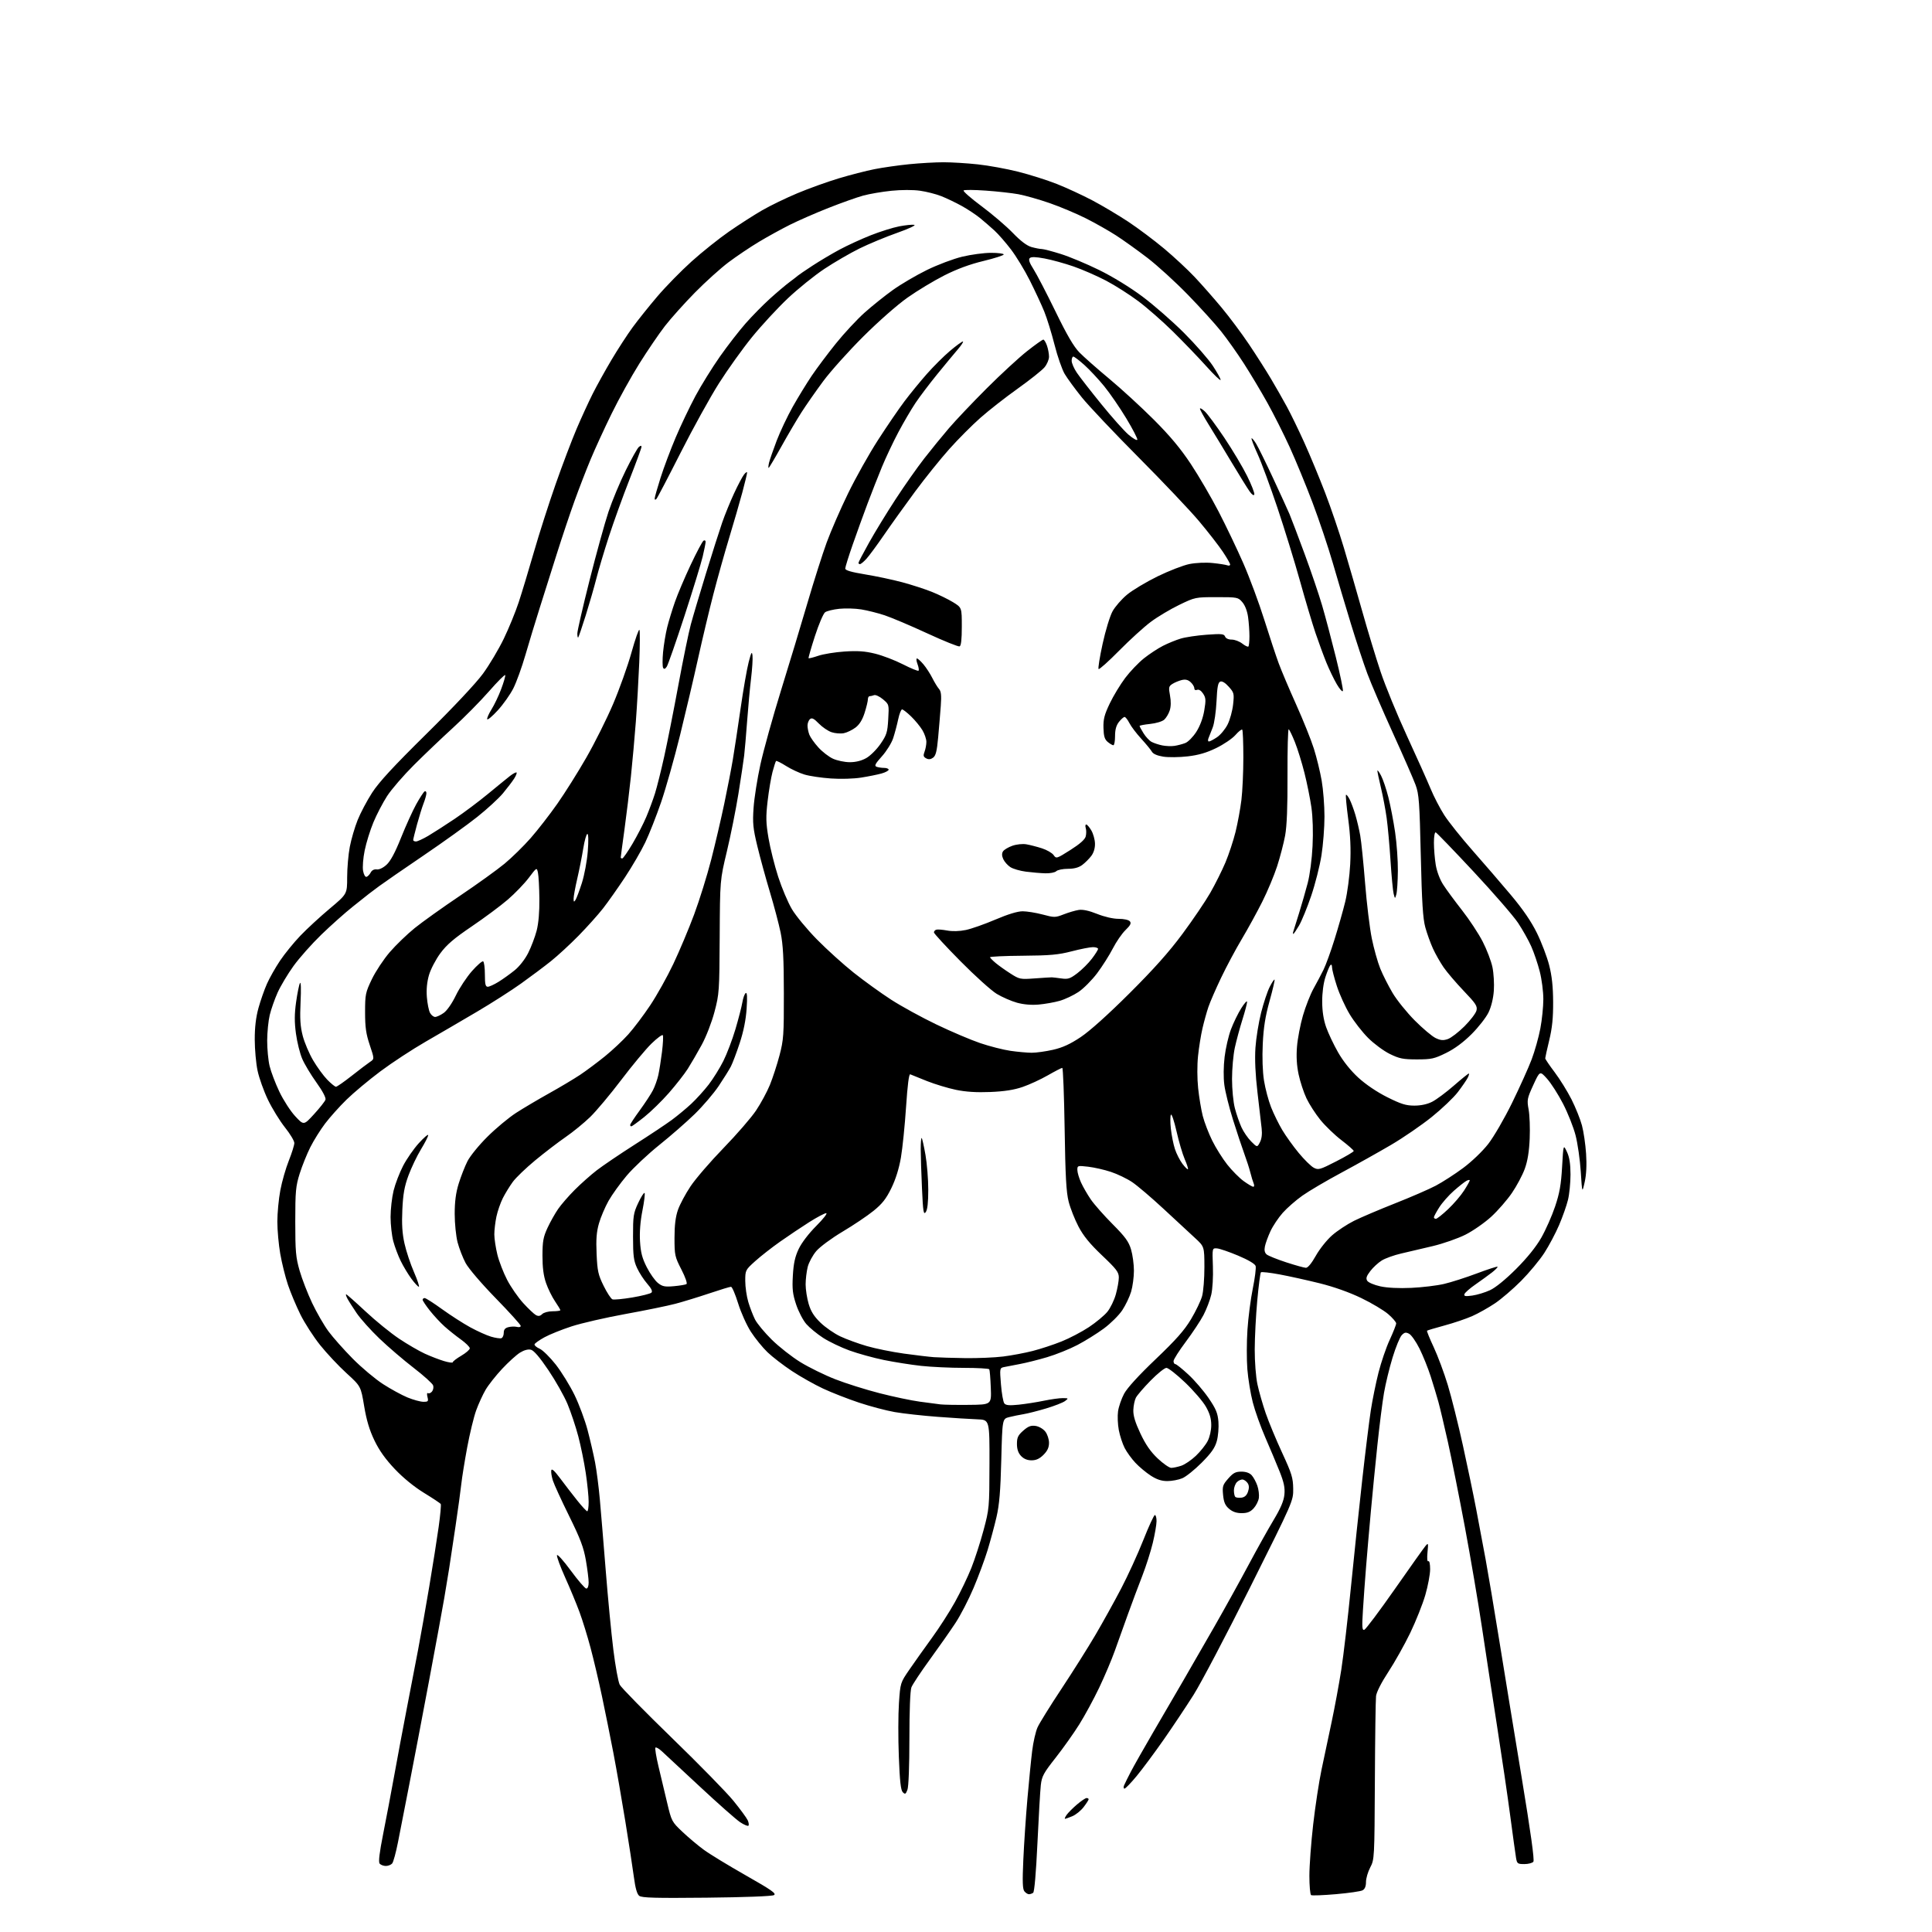 <?xml version="1.0" encoding="UTF-8" standalone="no"?>
<svg 
  version="1.1" 
  xmlns="http://www.w3.org/2000/svg" 
  xmlns:xlink="http://www.w3.org/1999/xlink" 
  xmlns:svg="http://www.w3.org/2000/svg"
  xmlns:rdf="http://www.w3.org/1999/02/22-rdf-syntax-ns#"
  xmlns:cc="http://creativecommons.org/ns#"
  xmlns:dc="http://purl.org/dc/elements/1.1/"
  viewBox="0 0 1024 1024"
  width="1024"
  height="1024"
>
<style>svg {background-color: white; }</style>"
<path stroke="none" fill="black" fill-rule="evenodd" d="M374.50,1005.81C347.31,1006.09 340.16,1005.89 338.81,1004.83C337.65,1003.93 336.75,1000.78 335.99,995.00C335.37,990.33 333.34,977.05 331.46,965.50C329.59,953.95 326.72,937.52 325.09,929.00C323.45,920.48 320.74,906.99 319.05,899.03C317.37,891.07 314.65,879.53 313.01,873.39C311.38,867.25 308.73,858.69 307.13,854.37C305.53,850.04 302.13,841.83 299.56,836.13C297.00,830.43 295.03,825.11 295.20,824.31C295.36,823.52 298.65,827.15 302.50,832.40C306.35,837.65 310.06,841.95 310.75,841.97C311.50,841.99 312.00,840.70 312.00,838.75C312.00,836.96 311.34,831.67 310.53,827.00C309.34,820.15 307.62,815.59 301.65,803.50C297.58,795.25 293.71,786.82 293.05,784.76C292.39,782.70 292.00,780.26 292.18,779.34C292.40,778.17 293.86,779.48 296.92,783.58C299.34,786.83 303.39,792.09 305.92,795.25C308.44,798.41 310.84,800.99 311.25,801.00C311.66,801.00 312.00,798.75 312.00,795.99C312.00,793.24 311.31,786.38 310.47,780.74C309.63,775.11 307.84,766.32 306.49,761.22C305.14,756.11 302.58,748.46 300.82,744.22C299.05,739.97 294.49,731.88 290.68,726.24C286.09,719.43 282.97,715.78 281.41,715.39C279.91,715.01 277.82,715.57 275.62,716.92C273.73,718.09 269.47,721.95 266.15,725.50C262.83,729.05 258.88,734.05 257.38,736.61C255.88,739.17 253.63,744.09 252.37,747.56C251.12,751.02 248.98,759.85 247.62,767.17C246.26,774.50 244.86,783.20 244.51,786.50C244.16,789.80 242.77,799.92 241.42,809.00C240.07,818.08 238.54,828.20 238.03,831.50C237.51,834.80 236.36,841.77 235.47,847.00C234.59,852.23 230.95,872.02 227.38,891.00C223.82,909.98 219.09,934.73 216.89,946.00C214.68,957.27 212.00,970.96 210.94,976.40C209.87,981.85 208.49,986.91 207.88,987.65C207.26,988.39 205.74,989.00 204.50,989.00C203.26,989.00 201.79,988.44 201.22,987.75C200.52,986.88 201.09,982.08 203.09,972.00C204.68,964.02 207.32,950.08 208.96,941.00C210.60,931.92 213.55,916.17 215.52,906.00C217.49,895.83 220.22,881.65 221.58,874.50C222.94,867.35 225.60,852.27 227.50,841.00C229.39,829.73 231.65,815.43 232.51,809.22C233.38,803.02 233.87,797.59 233.60,797.16C233.34,796.73 229.36,794.09 224.77,791.28C219.59,788.11 213.72,783.34 209.29,778.66C204.35,773.46 201.01,768.78 198.46,763.47C195.83,758.01 194.26,752.77 193.01,745.28C191.25,734.75 191.25,734.75 183.65,727.81C179.46,724.00 173.18,717.30 169.67,712.92C166.17,708.54 161.47,701.26 159.23,696.73C156.99,692.20 154.01,685.10 152.61,680.94C151.22,676.77 149.38,669.40 148.54,664.55C147.69,659.71 147.00,652.02 147.00,647.48C147.00,642.94 147.71,635.46 148.58,630.86C149.44,626.26 151.47,619.20 153.08,615.17C154.68,611.15 156.00,606.93 156.00,605.82C156.00,604.70 153.76,600.96 151.01,597.52C148.27,594.07 144.22,587.48 142.01,582.88C139.80,578.27 137.33,571.35 136.52,567.50C135.70,563.65 135.03,556.22 135.02,550.98C135.01,544.50 135.64,539.17 136.99,534.29C138.08,530.34 140.10,524.57 141.48,521.46C142.85,518.35 145.99,512.81 148.45,509.15C150.91,505.49 155.75,499.54 159.21,495.93C162.67,492.31 169.66,485.87 174.75,481.60C184.00,473.85 184.00,473.85 184.00,465.01C184.00,460.15 184.63,452.87 185.40,448.84C186.18,444.80 188.04,438.42 189.55,434.66C191.05,430.90 194.51,424.37 197.22,420.16C200.84,414.55 208.52,406.23 225.99,389.00C240.27,374.92 252.29,362.12 255.98,357.07C259.37,352.43 264.33,344.10 267.00,338.57C269.68,333.03 273.24,324.33 274.92,319.23C276.60,314.14 280.23,302.11 283.00,292.51C285.76,282.92 290.95,266.72 294.53,256.53C298.11,246.33 303.10,233.18 305.61,227.30C308.12,221.41 311.95,213.07 314.12,208.75C316.29,204.44 320.79,196.32 324.13,190.70C327.46,185.09 332.49,177.35 335.30,173.50C338.12,169.65 344.01,162.28 348.41,157.12C352.80,151.96 360.95,143.63 366.51,138.62C372.08,133.60 381.05,126.44 386.44,122.70C391.84,118.96 399.73,113.90 403.97,111.46C408.21,109.01 416.59,104.95 422.59,102.44C428.59,99.92 438.45,96.37 444.50,94.55C450.55,92.73 459.10,90.53 463.50,89.66C467.90,88.79 476.16,87.61 481.86,87.04C487.55,86.47 495.75,86.00 500.07,86.00C504.39,86.00 512.55,86.50 518.21,87.11C523.87,87.71 533.51,89.47 539.63,91.01C545.75,92.54 554.97,95.47 560.13,97.50C565.28,99.54 573.77,103.46 579.00,106.22C584.23,108.98 592.77,114.07 598.00,117.52C603.23,120.98 611.77,127.39 617.00,131.76C622.23,136.14 629.51,142.91 633.19,146.82C636.87,150.72 643.29,158.01 647.46,163.02C651.62,168.02 658.16,176.78 661.99,182.49C665.82,188.20 671.04,196.38 673.59,200.68C676.15,204.98 679.95,211.65 682.04,215.50C684.14,219.35 688.30,227.92 691.30,234.55C694.29,241.17 699.24,253.10 702.30,261.05C705.36,269.00 709.87,282.25 712.33,290.50C714.79,298.75 719.15,313.82 722.02,324.00C724.88,334.18 729.25,348.57 731.73,356.00C734.20,363.43 740.48,378.73 745.68,390.00C750.88,401.27 756.53,413.88 758.23,418.00C759.93,422.12 763.19,428.43 765.48,432.00C767.77,435.57 774.56,444.08 780.57,450.89C786.58,457.71 795.70,468.28 800.83,474.39C807.20,481.98 811.56,488.35 814.59,494.50C817.03,499.45 819.94,507.10 821.07,511.50C822.53,517.17 823.15,522.84 823.19,531.00C823.24,539.48 822.70,544.82 821.13,551.33C819.96,556.18 819.00,560.51 819.00,560.93C819.00,561.35 821.24,564.66 823.98,568.28C826.72,571.90 830.74,578.38 832.92,582.68C835.09,586.98 837.59,593.20 838.47,596.50C839.35,599.80 840.34,606.55 840.66,611.50C841.05,617.44 840.80,622.54 839.92,626.50C838.58,632.50 838.58,632.50 837.84,621.00C837.43,614.67 836.19,606.00 835.08,601.73C833.98,597.45 830.99,589.93 828.45,585.01C825.91,580.09 822.11,574.14 820.00,571.78C816.16,567.50 816.16,567.50 812.68,575.08C809.41,582.21 809.27,582.97 810.20,588.08C810.75,591.06 811.00,598.00 810.77,603.50C810.47,610.36 809.66,615.38 808.16,619.50C806.97,622.80 803.91,628.55 801.37,632.27C798.83,636.00 793.89,641.67 790.39,644.88C786.89,648.09 780.75,652.36 776.76,654.38C772.77,656.39 765.00,659.11 759.50,660.43C754.00,661.74 746.41,663.52 742.64,664.39C738.86,665.26 734.24,666.92 732.37,668.08C730.49,669.24 727.76,671.76 726.29,673.69C724.23,676.38 723.86,677.56 724.66,678.84C725.24,679.76 728.33,681.07 731.60,681.79C735.31,682.60 741.39,682.90 748.00,682.60C753.77,682.34 761.59,681.40 765.37,680.51C769.14,679.63 776.98,677.12 782.77,674.94C788.57,672.76 793.50,671.17 793.73,671.39C793.95,671.62 792.64,672.97 790.82,674.40C788.99,675.82 785.06,678.68 782.08,680.75C779.09,682.81 776.44,685.13 776.19,685.90C775.82,687.03 776.64,687.18 780.32,686.68C782.85,686.33 787.07,685.06 789.71,683.84C792.67,682.48 797.96,678.17 803.57,672.57C809.46,666.67 814.13,660.88 816.92,656.00C819.27,651.88 822.56,644.45 824.22,639.50C826.61,632.42 827.40,627.94 827.94,618.50C828.62,606.50 828.62,606.50 830.50,610.50C831.84,613.36 832.38,616.79 832.40,622.50C832.40,626.90 831.80,632.98 831.05,636.00C830.31,639.02 828.20,645.01 826.36,649.30C824.53,653.59 821.00,660.24 818.52,664.08C816.03,667.92 810.51,674.58 806.25,678.87C801.99,683.16 795.73,688.53 792.35,690.80C788.97,693.07 783.57,696.11 780.35,697.54C777.13,698.97 770.50,701.22 765.62,702.53C760.74,703.85 756.57,705.10 756.36,705.30C756.15,705.51 757.75,709.47 759.92,714.09C762.08,718.72 765.44,727.74 767.38,734.15C769.32,740.56 772.92,754.96 775.38,766.15C777.84,777.34 781.02,792.58 782.43,800.00C783.85,807.42 786.09,819.35 787.41,826.50C788.73,833.65 791.95,852.77 794.56,869.00C797.17,885.23 802.55,918.08 806.50,942.00C811.29,971.02 813.37,985.92 812.72,986.75C812.19,987.44 810.03,988.00 807.92,988.00C804.38,988.00 804.05,987.75 803.54,984.75C803.23,982.96 801.85,972.95 800.46,962.50C799.08,952.05 795.94,930.67 793.49,915.00C791.05,899.33 787.44,875.73 785.47,862.57C783.50,849.41 779.42,825.45 776.41,809.32C773.39,793.20 769.34,772.91 767.41,764.25C765.47,755.59 763.21,746.02 762.37,743.00C761.54,739.98 759.70,733.90 758.29,729.50C756.87,725.10 754.21,718.48 752.37,714.79C750.52,711.10 748.06,707.57 746.89,706.94C745.15,706.01 744.43,706.14 742.96,707.65C741.97,708.67 739.78,714.00 738.10,719.50C736.42,725.00 734.37,733.46 733.54,738.30C732.71,743.13 731.14,755.51 730.06,765.80C728.97,776.08 727.41,791.92 726.59,801.00C725.76,810.08 724.63,823.12 724.08,830.00C723.52,836.88 722.76,847.40 722.39,853.38C721.82,862.45 721.94,864.19 723.10,863.83C723.87,863.58 731.09,853.96 739.15,842.44C747.20,830.92 754.54,820.60 755.45,819.50C757.04,817.60 757.09,817.75 756.60,822.78C756.29,826.02 756.46,827.84 757.04,827.47C757.60,827.13 758.00,828.90 758.00,831.73C758.00,834.40 756.85,840.54 755.45,845.38C754.05,850.22 750.44,859.27 747.44,865.50C744.43,871.73 739.22,881.01 735.86,886.13C732.18,891.74 729.58,896.84 729.33,898.97C729.10,900.91 728.82,921.17 728.71,944.00C728.50,984.91 728.47,985.56 726.25,989.78C725.01,992.14 724.00,995.61 724.00,997.50C724.00,999.80 723.40,1001.25 722.17,1001.91C721.16,1002.45 714.83,1003.37 708.09,1003.95C701.35,1004.54 695.42,1004.76 694.92,1004.45C694.41,1004.14 694.00,999.52 694.00,994.19C694.00,988.86 694.91,976.62 696.01,967.00C697.11,957.38 699.10,944.33 700.43,938.00C701.76,931.67 704.19,920.20 705.83,912.50C707.46,904.80 709.75,892.42 710.91,885.00C712.07,877.58 714.38,857.77 716.04,841.00C717.71,824.23 720.41,798.58 722.05,784.00C723.68,769.42 725.72,753.00 726.56,747.50C727.41,742.00 729.24,733.01 730.63,727.52C732.02,722.03 734.69,714.21 736.58,710.13C738.46,706.05 740.00,702.14 740.00,701.44C740.00,700.73 738.09,698.51 735.75,696.49C733.41,694.48 727.00,690.65 721.50,688.00C715.23,684.97 707.02,682.05 699.50,680.18C692.90,678.54 683.32,676.42 678.21,675.47C673.11,674.52 668.65,674.02 668.31,674.36C667.97,674.70 667.10,681.40 666.38,689.24C665.66,697.08 665.05,708.76 665.03,715.18C665.01,721.76 665.64,729.85 666.46,733.68C667.26,737.43 669.23,744.33 670.84,749.00C672.45,753.67 676.38,763.12 679.56,770.00C684.65,781.01 685.35,783.28 685.42,789.00C685.50,795.50 685.50,795.50 662.61,841.28C650.02,866.46 636.52,892.13 632.61,898.32C628.70,904.50 621.57,915.19 616.77,922.07C611.96,928.95 605.54,937.59 602.49,941.29C599.45,944.98 596.53,948.00 596.01,948.00C595.49,948.00 595.39,947.21 595.80,946.25C596.20,945.29 597.82,942.02 599.39,939.00C600.97,935.98 606.32,926.52 611.29,918.00C616.26,909.48 623.34,897.33 627.02,891.00C630.71,884.67 638.22,871.62 643.72,862.00C649.22,852.38 657.32,837.74 661.73,829.48C666.14,821.21 672.12,810.49 675.03,805.65C678.82,799.32 680.44,795.51 680.76,792.14C681.11,788.53 680.52,785.72 678.24,779.97C676.60,775.86 673.20,767.77 670.69,762.00C668.17,756.23 665.16,747.80 664.00,743.27C662.83,738.74 661.54,730.87 661.13,725.77C660.72,720.67 660.74,711.20 661.18,704.73C661.61,698.26 662.89,688.43 664.02,682.89C665.15,677.35 665.82,671.99 665.50,670.99C665.14,669.86 661.59,667.77 656.21,665.50C651.42,663.49 646.38,661.76 645.00,661.67C642.50,661.50 642.50,661.50 642.86,671.21C643.06,676.74 642.69,683.20 641.99,686.21C641.31,689.12 639.45,693.99 637.86,697.03C636.26,700.07 632.04,706.44 628.48,711.19C624.92,715.94 622.00,720.54 622.00,721.41C622.00,722.28 622.42,723.00 622.94,723.00C623.46,723.00 626.57,725.49 629.85,728.53C633.14,731.56 637.96,737.18 640.58,741.01C644.49,746.74 645.41,748.95 645.79,753.50C646.04,756.54 645.66,761.16 644.94,763.77C643.94,767.40 642.07,770.07 636.91,775.26C633.21,778.98 628.58,782.70 626.62,783.51C624.67,784.33 621.11,785.00 618.73,785.00C615.65,785.00 613.10,784.17 609.95,782.13C607.50,780.55 603.85,777.51 601.84,775.38C599.82,773.24 597.24,769.69 596.10,767.48C594.96,765.26 593.57,760.99 592.99,757.98C592.42,754.96 592.24,750.48 592.59,748.00C592.95,745.52 594.39,741.34 595.81,738.69C597.44,735.65 603.58,728.92 612.52,720.40C623.33,710.09 627.74,705.10 631.26,699.21C633.80,694.97 636.43,689.48 637.13,687.00C637.82,684.52 638.37,677.60 638.36,671.61C638.33,660.71 638.33,660.71 633.33,656.11C630.57,653.57 623.08,646.64 616.68,640.69C610.28,634.75 602.80,628.38 600.06,626.54C597.32,624.70 592.25,622.26 588.79,621.12C585.33,619.97 579.91,618.75 576.75,618.38C571.17,617.74 571.00,617.79 571.02,620.11C571.03,621.43 571.91,624.41 572.97,626.75C574.03,629.08 576.36,633.13 578.16,635.75C579.95,638.36 585.14,644.24 589.69,648.81C596.41,655.56 598.24,658.08 599.48,662.24C600.32,665.06 601.00,670.12 601.00,673.50C601.00,676.88 600.33,681.88 599.52,684.61C598.71,687.35 596.60,691.77 594.83,694.44C593.07,697.11 588.67,701.47 585.06,704.14C581.45,706.80 575.12,710.75 571.00,712.90C566.88,715.05 559.67,717.95 555.00,719.33C550.33,720.72 543.80,722.36 540.50,722.97C537.20,723.58 533.45,724.30 532.16,724.58C529.86,725.07 529.84,725.22 530.53,733.79C530.92,738.58 531.72,743.11 532.32,743.84C533.14,744.86 535.01,745.02 539.95,744.51C543.55,744.13 549.57,743.19 553.32,742.41C557.06,741.64 561.56,741.01 563.32,741.03C566.37,741.06 566.42,741.12 564.50,742.58C563.40,743.41 558.90,745.17 554.50,746.49C550.10,747.81 544.70,749.18 542.50,749.54C540.30,749.90 536.87,750.60 534.88,751.10C531.26,752.01 531.26,752.01 530.70,773.75C530.28,790.42 529.68,797.51 528.15,804.12C527.05,808.86 524.93,816.73 523.44,821.62C521.95,826.50 518.61,835.51 516.02,841.63C513.43,847.76 509.13,856.08 506.47,860.13C503.81,864.18 497.69,872.91 492.88,879.52C488.06,886.14 483.65,892.80 483.06,894.34C482.42,896.03 482.00,906.73 482.00,921.50C482.00,935.97 481.58,946.98 480.96,948.61C480.06,950.98 479.73,951.15 478.50,949.92C477.43,948.86 476.90,944.08 476.40,931.00C476.02,921.38 476.05,908.64 476.46,902.70C477.20,891.89 477.20,891.89 482.15,884.70C484.87,880.74 490.22,873.23 494.02,868.00C497.83,862.77 503.30,854.26 506.17,849.08C509.05,843.90 512.94,835.80 514.82,831.08C516.70,826.36 519.62,817.33 521.31,811.00C524.32,799.75 524.39,798.99 524.44,776.00C524.50,752.50 524.50,752.50 518.00,752.27C514.42,752.15 504.98,751.55 497.00,750.95C489.02,750.35 478.79,749.22 474.25,748.43C469.71,747.64 461.16,745.38 455.25,743.41C449.34,741.44 440.79,738.10 436.26,735.98C431.73,733.87 424.30,729.69 419.76,726.69C415.22,723.69 409.37,719.19 406.77,716.69C404.17,714.19 400.22,709.32 397.99,705.87C395.76,702.42 392.71,695.64 391.22,690.81C389.72,685.98 388.03,682.02 387.45,682.02C386.87,682.01 381.69,683.58 375.95,685.52C370.20,687.45 362.12,689.93 358.00,691.02C353.88,692.11 341.95,694.56 331.50,696.45C321.05,698.35 308.23,701.29 303.00,702.99C297.77,704.69 291.28,707.30 288.57,708.79C285.86,710.28 283.49,711.95 283.32,712.51C283.14,713.06 284.35,714.11 286.01,714.84C287.67,715.58 291.53,719.38 294.59,723.28C297.64,727.19 302.12,734.46 304.54,739.44C306.96,744.43 310.06,752.77 311.44,758.00C312.82,763.23 314.61,770.94 315.41,775.14C316.21,779.35 317.34,788.12 317.92,794.64C318.51,801.16 319.92,818.20 321.06,832.50C322.19,846.80 324.00,865.62 325.08,874.33C326.15,883.04 327.68,891.41 328.47,892.94C329.26,894.47 341.69,907.14 356.09,921.11C370.49,935.07 385.19,950.10 388.76,954.50C392.34,958.90 395.72,963.51 396.29,964.75C396.86,965.99 397.04,967.30 396.68,967.65C396.33,968.00 394.34,967.17 392.27,965.80C390.19,964.42 380.62,955.97 371.00,947.00C361.37,938.04 352.27,929.57 350.76,928.18C349.25,926.78 347.74,925.93 347.40,926.27C347.06,926.61 347.78,931.08 349.00,936.19C350.22,941.31 352.29,950.00 353.60,955.50C355.93,965.31 356.08,965.60 361.72,970.92C364.88,973.91 369.97,978.18 373.03,980.42C376.08,982.67 386.09,988.76 395.27,993.98C408.95,1001.75 411.64,1003.63 410.22,1004.45C409.20,1005.05 394.76,1005.60 374.50,1005.81zM545.37,1003.98C544.75,1003.99 543.67,1003.31 542.97,1002.46C541.99,1001.29 541.85,997.39 542.38,985.71C542.75,977.35 543.73,962.85 544.54,953.50C545.36,944.15 546.49,932.68 547.07,928.01C547.64,923.35 548.93,917.72 549.93,915.51C550.92,913.31 556.65,904.08 562.67,895.00C568.68,885.92 576.76,873.10 580.63,866.50C584.50,859.90 590.61,848.88 594.21,842.00C597.81,835.12 603.11,823.54 605.99,816.25C608.87,808.96 611.62,803.00 612.11,803.00C612.60,803.00 613.00,804.46 612.99,806.25C612.99,808.04 612.10,813.21 611.01,817.75C609.92,822.28 607.41,830.16 605.43,835.25C603.44,840.34 600.03,849.45 597.85,855.50C595.66,861.55 592.52,870.33 590.86,875.00C589.20,879.67 585.48,888.45 582.60,894.50C579.71,900.55 574.95,909.33 572.02,914.00C569.10,918.67 563.45,926.63 559.48,931.67C553.10,939.76 552.18,941.47 551.65,946.17C551.32,949.10 550.51,962.98 549.86,977.00C549.11,992.85 548.25,1002.78 547.58,1003.23C546.99,1003.64 545.99,1003.98 545.37,1003.98zM564.48,964.00C564.15,964.00 564.53,963.08 565.32,961.95C566.11,960.82 568.57,958.34 570.79,956.45C573.01,954.55 575.31,953.00 575.91,953.00C576.51,953.00 577.00,953.30 577.00,953.66C577.00,954.02 575.82,955.86 574.37,957.76C572.92,959.66 570.24,961.84 568.40,962.61C566.57,963.37 564.80,964.00 564.48,964.00zM658.10,802.00C655.38,802.00 653.26,801.27 651.43,799.69C649.37,797.92 648.63,796.21 648.26,792.35C647.82,787.78 648.07,786.99 650.99,783.66C653.62,780.67 654.89,780.00 657.95,780.00C660.38,780.00 662.30,780.68 663.44,781.93C664.40,783.00 665.74,785.48 666.42,787.45C667.10,789.41 667.45,792.36 667.22,793.98C666.98,795.61 665.73,798.08 664.44,799.47C662.69,801.36 661.09,802.00 658.10,802.00zM657.94,793.80C659.67,793.59 660.77,792.61 661.44,790.70C662.11,788.80 662.08,787.35 661.35,786.20C660.77,785.26 659.60,784.37 658.76,784.20C657.93,784.04 656.51,784.63 655.62,785.52C654.73,786.41 654.00,788.39 654.00,789.90C654.00,791.42 654.32,792.99 654.71,793.38C655.10,793.77 656.56,793.96 657.94,793.80zM620.79,778.00C621.84,778.00 624.23,777.49 626.10,776.87C627.97,776.25 631.45,773.88 633.83,771.62C636.22,769.35 639.03,765.83 640.08,763.79C641.20,761.64 642.00,758.07 641.99,755.29C641.98,751.86 641.17,749.08 639.11,745.50C637.54,742.75 632.59,737.01 628.13,732.75C623.67,728.49 619.22,725.00 618.23,725.00C617.25,725.00 613.47,728.04 609.84,731.75C606.20,735.46 602.69,739.55 602.03,740.83C601.38,742.12 600.77,745.04 600.69,747.33C600.59,750.31 601.65,753.85 604.43,759.76C607.21,765.66 609.83,769.44 613.60,773.01C616.50,775.75 619.74,778.00 620.79,778.00zM546.75,774.00C544.49,774.00 542.62,773.23 541.17,771.69C539.68,770.09 539.00,768.10 539.00,765.29C539.00,761.91 539.58,760.70 542.36,758.26C544.99,755.95 546.41,755.41 548.88,755.77C550.66,756.03 552.90,757.33 554.02,758.75C555.12,760.15 556.00,762.79 556.00,764.71C556.00,767.18 555.18,768.98 553.08,771.08C550.99,773.16 549.18,774.00 546.75,774.00zM513.50,744.61C525.50,744.50 525.50,744.50 525.14,735.50C524.95,730.55 524.59,726.16 524.34,725.75C524.09,725.34 518.04,725.00 510.90,725.00C503.76,725.00 493.55,724.52 488.21,723.94C482.87,723.35 474.00,721.95 468.50,720.83C463.00,719.70 454.80,717.44 450.27,715.80C445.74,714.16 439.44,711.14 436.27,709.09C433.10,707.04 429.09,703.74 427.36,701.77C425.64,699.80 423.22,695.15 421.98,691.45C420.12,685.85 419.82,683.24 420.23,676.08C420.60,669.61 421.37,666.10 423.32,661.98C424.86,658.71 428.64,653.77 432.66,649.75C436.37,646.04 438.73,643.00 437.91,643.00C437.09,643.00 433.05,645.14 428.92,647.75C424.80,650.36 417.84,655.02 413.46,658.11C409.08,661.19 403.14,665.85 400.25,668.45C395.08,673.11 395.00,673.27 395.00,678.91C395.00,682.06 395.72,687.08 396.61,690.07C397.50,693.06 399.11,697.25 400.20,699.39C401.29,701.53 405.29,706.34 409.08,710.08C412.88,713.82 419.69,719.17 424.22,721.96C428.76,724.75 437.08,728.84 442.73,731.04C448.37,733.25 458.96,736.58 466.25,738.44C473.54,740.31 483.10,742.32 487.50,742.91C491.90,743.50 496.85,744.15 498.50,744.36C500.15,744.56 506.90,744.68 513.50,744.61zM224.36,742.98C226.94,743.00 227.15,742.75 226.57,740.42C226.19,738.92 226.31,738.07 226.85,738.41C227.36,738.72 228.31,738.33 228.97,737.54C229.63,736.74 229.90,735.29 229.57,734.30C229.24,733.31 224.60,729.12 219.25,725.00C213.90,720.88 205.76,713.90 201.15,709.50C196.55,705.10 191.10,699.02 189.04,696.00C186.99,692.98 184.77,689.49 184.12,688.25C183.46,687.01 183.17,686.00 183.47,686.00C183.76,686.00 188.39,690.09 193.75,695.09C199.11,700.10 207.13,706.61 211.57,709.57C216.01,712.53 222.13,716.08 225.16,717.47C228.19,718.86 232.77,720.63 235.34,721.40C237.90,722.17 240.00,722.44 240.00,722.00C240.00,721.55 242.03,720.00 244.50,718.55C246.97,717.10 249.00,715.34 249.00,714.63C249.00,713.92 246.86,711.81 244.25,709.93C241.64,708.06 237.74,704.95 235.59,703.01C233.43,701.08 229.95,697.32 227.84,694.66C225.73,692.00 224.00,689.41 224.00,688.91C224.00,688.41 224.49,688.00 225.08,688.00C225.68,688.00 229.84,690.66 234.33,693.91C238.82,697.15 245.55,701.48 249.27,703.51C253.00,705.55 257.95,707.77 260.27,708.46C262.60,709.15 265.06,709.51 265.75,709.27C266.44,709.03 267.00,707.75 267.00,706.44C267.00,704.71 267.70,703.86 269.52,703.41C270.90,703.06 272.92,703.01 274.02,703.29C275.11,703.58 276.00,703.34 276.00,702.75C276.00,702.17 270.04,695.57 262.75,688.10C255.18,680.33 248.33,672.32 246.78,669.43C245.29,666.63 243.38,661.70 242.53,658.47C241.69,655.23 241.00,648.45 241.00,643.40C241.00,636.87 241.61,632.22 243.11,627.36C244.28,623.58 246.36,618.25 247.75,615.50C249.15,612.73 253.88,606.91 258.39,602.45C262.85,598.02 269.65,592.36 273.50,589.87C277.35,587.38 285.23,582.72 291.00,579.50C296.77,576.29 304.20,571.86 307.50,569.66C310.80,567.45 316.72,563.03 320.67,559.83C324.61,556.63 330.16,551.42 333.00,548.25C335.84,545.09 341.05,538.19 344.57,532.92C348.10,527.64 353.64,517.74 356.87,510.92C360.11,504.09 365.08,492.28 367.91,484.67C370.74,477.06 374.80,464.01 376.94,455.67C379.08,447.33 382.20,433.98 383.87,426.00C385.55,418.02 387.60,407.45 388.43,402.50C389.26,397.55 391.10,385.40 392.53,375.50C393.95,365.60 395.87,354.57 396.80,351.00C398.20,345.61 398.55,345.01 398.84,347.50C399.03,349.15 398.69,354.55 398.09,359.50C397.49,364.45 396.56,374.57 396.01,382.00C395.46,389.43 394.75,397.75 394.42,400.50C394.09,403.25 392.72,412.35 391.38,420.71C390.03,429.08 387.28,442.80 385.27,451.21C381.61,466.50 381.61,466.50 381.45,496.50C381.30,525.42 381.20,526.85 378.68,536.36C377.19,541.97 374.26,549.51 371.88,553.86C369.59,558.06 366.27,563.75 364.53,566.50C362.78,569.25 358.28,574.99 354.54,579.27C350.80,583.54 344.92,589.28 341.48,592.02C338.03,594.76 334.94,597.00 334.61,597.00C334.27,597.00 334.00,596.65 334.00,596.23C334.00,595.80 336.29,592.32 339.10,588.48C341.90,584.64 345.04,579.85 346.07,577.84C347.11,575.82 348.39,572.22 348.92,569.84C349.45,567.45 350.33,561.92 350.87,557.54C351.42,553.16 351.61,549.18 351.31,548.69C351.01,548.20 348.29,550.21 345.27,553.15C342.26,556.09 335.05,564.75 329.26,572.39C323.47,580.04 316.06,588.87 312.80,592.04C309.54,595.20 303.70,599.97 299.82,602.64C295.94,605.31 288.71,610.85 283.75,614.94C278.79,619.03 273.40,624.21 271.78,626.44C270.15,628.67 267.79,632.52 266.53,635.00C265.28,637.48 263.74,641.88 263.12,644.80C262.51,647.71 262.00,651.96 262.00,654.24C262.00,656.51 262.73,661.33 263.61,664.94C264.50,668.55 266.84,674.60 268.81,678.38C270.77,682.16 274.61,687.69 277.33,690.67C280.04,693.64 283.08,696.51 284.06,697.03C285.35,697.72 286.29,697.57 287.36,696.50C288.20,695.66 290.65,695.00 292.93,695.00C295.17,695.00 297.00,694.74 297.00,694.43C297.00,694.12 295.72,691.98 294.15,689.68C292.58,687.38 290.44,683.02 289.40,680.00C288.07,676.16 287.51,671.79 287.52,665.50C287.54,657.89 287.96,655.62 290.20,650.78C291.66,647.64 294.19,643.14 295.82,640.78C297.44,638.43 301.41,633.86 304.64,630.63C307.86,627.40 313.12,622.74 316.31,620.27C319.51,617.81 328.51,611.71 336.31,606.73C344.12,601.76 352.98,595.86 356.00,593.64C359.02,591.41 363.70,587.54 366.38,585.04C369.06,582.54 373.21,577.96 375.60,574.87C377.99,571.77 381.49,566.14 383.39,562.36C385.28,558.58 388.17,550.99 389.80,545.49C391.42,540.00 393.08,533.59 393.47,531.26C393.86,528.92 394.66,526.71 395.25,526.35C395.99,525.89 396.14,528.38 395.73,534.59C395.34,540.47 394.10,546.64 392.10,552.73C390.44,557.81 388.31,563.43 387.39,565.23C386.46,567.03 383.54,571.71 380.90,575.64C378.26,579.56 372.58,586.20 368.30,590.39C364.01,594.58 355.55,601.97 349.50,606.82C343.45,611.67 335.67,618.98 332.20,623.07C328.74,627.16 324.39,633.20 322.53,636.50C320.68,639.80 318.39,645.17 317.46,648.43C316.17,652.92 315.86,656.85 316.21,664.62C316.61,673.67 317.05,675.66 319.93,681.51C321.72,685.15 323.83,688.38 324.61,688.68C325.39,688.98 330.13,688.53 335.14,687.69C340.15,686.84 344.71,685.69 345.27,685.13C345.97,684.43 345.27,682.93 343.05,680.40C341.26,678.37 338.84,674.63 337.67,672.10C335.86,668.22 335.53,665.63 335.52,655.50C335.50,644.47 335.72,643.02 338.26,637.60C339.78,634.35 341.30,631.97 341.63,632.30C341.96,632.63 341.45,636.84 340.50,641.64C339.38,647.30 338.93,653.05 339.22,657.94C339.58,663.84 340.36,666.85 342.80,671.65C344.52,675.03 347.18,678.79 348.71,680.00C351.07,681.88 352.37,682.14 357.18,681.71C360.31,681.43 363.30,680.93 363.84,680.60C364.40,680.25 363.26,676.97 361.16,672.87C357.69,666.12 357.50,665.23 357.50,656.12C357.50,649.38 358.05,644.93 359.33,641.26C360.33,638.38 363.34,632.75 366.01,628.76C368.67,624.77 376.53,615.65 383.47,608.50C390.41,601.35 398.16,592.41 400.70,588.62C403.24,584.84 406.55,578.72 408.06,575.02C409.57,571.32 411.86,564.29 413.15,559.39C415.31,551.21 415.50,548.57 415.46,526.50C415.44,507.99 415.04,500.61 413.74,494.25C412.80,489.72 410.25,480.05 408.05,472.75C405.86,465.46 402.87,454.55 401.41,448.50C399.11,438.97 398.85,436.25 399.41,428.16C399.76,423.02 401.39,412.69 403.03,405.20C404.67,397.71 409.57,380.09 413.92,366.04C418.28,351.99 424.61,331.05 427.99,319.50C431.38,307.95 435.96,293.55 438.17,287.50C440.39,281.45 445.48,269.75 449.50,261.50C453.51,253.25 460.64,240.53 465.36,233.23C470.07,225.93 476.37,216.70 479.37,212.73C482.36,208.75 487.69,202.23 491.21,198.24C494.73,194.25 500.27,188.73 503.51,185.99C506.76,183.25 509.83,181.00 510.34,181.00C510.84,181.00 509.61,182.91 507.60,185.25C505.59,187.59 500.65,193.55 496.63,198.50C492.60,203.45 487.47,210.24 485.23,213.58C482.99,216.93 478.90,223.90 476.15,229.08C473.40,234.26 469.48,242.55 467.44,247.50C465.40,252.45 461.95,261.23 459.78,267.00C457.61,272.77 454.07,282.56 451.92,288.74C449.76,294.92 448.00,300.59 448.00,301.34C448.00,302.30 451.15,303.22 458.54,304.44C464.34,305.39 473.16,307.26 478.14,308.59C483.12,309.92 490.18,312.21 493.84,313.67C497.50,315.14 502.59,317.62 505.14,319.18C509.78,322.04 509.78,322.04 509.78,332.09C509.78,338.92 509.40,342.29 508.60,342.60C507.95,342.85 500.23,339.74 491.46,335.69C482.68,331.63 472.54,327.34 468.92,326.13C465.30,324.93 459.73,323.53 456.53,323.01C453.34,322.49 448.08,322.34 444.86,322.67C441.63,323.01 438.24,323.84 437.32,324.51C436.39,325.19 433.97,330.86 431.94,337.12C429.91,343.38 428.39,348.66 428.57,348.86C428.75,349.06 431.05,348.48 433.70,347.58C436.34,346.67 442.60,345.66 447.61,345.32C454.54,344.86 458.43,345.13 463.84,346.46C467.75,347.42 474.40,349.97 478.62,352.13C482.84,354.28 486.54,355.79 486.85,355.48C487.16,355.18 486.91,353.59 486.29,351.96C485.68,350.33 485.54,349.00 486.00,349.00C486.45,349.00 488.01,350.41 489.46,352.13C490.91,353.86 493.03,357.12 494.16,359.38C495.30,361.65 496.89,364.25 497.70,365.17C498.82,366.45 499.04,368.56 498.63,374.17C498.33,378.20 497.71,385.72 497.24,390.87C496.58,398.15 495.98,400.54 494.56,401.58C493.27,402.52 492.18,402.63 490.89,401.94C489.41,401.15 489.25,400.48 490.03,398.42C490.56,397.02 491.00,394.66 491.00,393.18C490.99,391.71 490.05,388.93 488.89,387.00C487.73,385.07 485.05,381.81 482.93,379.75C480.81,377.69 478.65,376.00 478.12,376.00C477.60,376.00 476.67,378.36 476.06,381.25C475.45,384.14 474.26,388.62 473.41,391.22C472.56,393.82 469.87,398.16 467.43,400.86C463.89,404.80 463.32,405.91 464.58,406.39C465.45,406.73 467.25,407.00 468.58,407.00C469.91,407.00 471.00,407.43 471.00,407.95C471.00,408.48 469.31,409.38 467.25,409.96C465.19,410.54 460.35,411.52 456.50,412.13C452.48,412.77 445.62,412.98 440.40,412.61C435.39,412.27 429.09,411.33 426.40,410.53C423.70,409.72 419.31,407.68 416.63,405.98C413.96,404.29 411.57,403.10 411.32,403.35C411.08,403.59 410.24,406.20 409.45,409.15C408.67,412.09 407.51,419.01 406.86,424.53C405.87,433.04 405.94,436.02 407.33,444.24C408.23,449.57 410.54,458.79 412.46,464.72C414.38,470.65 417.65,478.37 419.73,481.88C421.80,485.38 427.77,492.61 433.00,497.93C438.23,503.25 447.00,511.18 452.50,515.55C458.00,519.92 466.93,526.36 472.34,529.86C477.75,533.35 488.55,539.28 496.34,543.01C504.13,546.75 514.57,551.19 519.55,552.88C524.52,554.57 531.72,556.40 535.55,556.96C539.37,557.51 544.44,557.97 546.80,557.98C549.17,557.99 554.26,557.28 558.11,556.41C563.22,555.24 567.18,553.43 572.80,549.68C577.58,546.50 587.38,537.70 598.60,526.52C611.48,513.70 619.59,504.61 626.71,495.00C632.22,487.57 638.86,477.77 641.47,473.22C644.08,468.66 647.69,461.43 649.50,457.15C651.30,452.87 653.71,445.57 654.86,440.93C656.00,436.29 657.40,428.69 657.97,424.03C658.54,419.37 659.00,409.20 659.00,401.44C659.00,393.68 658.73,387.07 658.41,386.74C658.08,386.41 656.46,387.68 654.81,389.57C653.16,391.45 648.59,394.56 644.65,396.47C639.51,398.98 635.25,400.22 629.50,400.89C625.10,401.40 619.26,401.47 616.53,401.04C613.35,400.53 611.19,399.59 610.53,398.42C609.96,397.41 607.42,394.32 604.88,391.54C602.34,388.77 599.51,385.04 598.60,383.25C597.69,381.46 596.54,380.00 596.05,380.00C595.55,380.00 594.21,381.19 593.07,382.63C591.62,384.48 591.00,386.73 591.00,390.13C591.00,392.81 590.60,395.00 590.11,395.00C589.62,395.00 588.28,394.21 587.12,393.25C585.49,391.89 584.98,390.24 584.86,385.84C584.73,381.21 585.34,378.82 588.20,372.84C590.13,368.80 593.83,362.71 596.41,359.29C598.99,355.88 603.44,351.22 606.30,348.94C609.16,346.66 613.71,343.67 616.40,342.30C619.10,340.93 623.33,339.20 625.82,338.46C628.30,337.71 634.46,336.79 639.51,336.42C647.46,335.84 648.77,335.97 649.31,337.37C649.69,338.36 651.08,339.00 652.83,339.00C654.43,339.00 656.94,339.95 658.42,341.11C659.90,342.28 661.36,342.97 661.67,342.67C661.98,342.36 662.23,339.90 662.23,337.21C662.23,334.52 661.91,329.96 661.51,327.09C661.07,323.89 659.90,320.84 658.48,319.19C656.23,316.57 655.90,316.50 644.84,316.50C633.61,316.50 633.42,316.54 625.00,320.61C620.33,322.87 613.58,326.89 610.00,329.56C606.42,332.22 598.87,339.09 593.21,344.82C587.55,350.56 582.63,354.96 582.27,354.61C581.92,354.25 582.88,348.23 584.41,341.23C585.94,334.19 588.30,326.49 589.67,324.00C591.04,321.52 594.49,317.57 597.33,315.21C600.17,312.84 607.45,308.48 613.50,305.51C619.55,302.55 627.19,299.59 630.47,298.94C633.89,298.27 639.11,298.04 642.70,298.41C646.15,298.76 649.66,299.31 650.49,299.63C651.32,299.95 652.00,299.77 652.00,299.22C652.00,298.67 650.23,295.59 648.07,292.36C645.91,289.14 640.28,281.90 635.56,276.28C630.84,270.65 616.40,255.42 603.47,242.42C590.54,229.42 577.02,215.12 573.41,210.64C569.81,206.16 565.71,200.57 564.31,198.21C562.91,195.85 560.48,188.87 558.92,182.71C557.36,176.54 554.90,168.61 553.46,165.07C552.02,161.53 548.59,154.17 545.85,148.71C543.11,143.24 538.58,135.79 535.78,132.14C532.99,128.49 529.08,124.02 527.10,122.21C525.12,120.39 521.70,117.43 519.50,115.62C517.30,113.82 512.90,110.90 509.71,109.14C506.53,107.38 501.66,105.05 498.89,103.96C496.12,102.86 491.05,101.57 487.63,101.09C483.99,100.57 477.69,100.58 472.49,101.11C467.59,101.61 460.86,102.76 457.54,103.66C454.22,104.57 445.97,107.50 439.21,110.17C432.44,112.84 423.22,116.87 418.71,119.12C414.19,121.38 406.78,125.46 402.23,128.19C397.68,130.92 390.48,135.76 386.23,138.94C381.98,142.12 373.91,149.40 368.29,155.11C362.68,160.82 355.53,168.80 352.40,172.84C349.28,176.87 343.19,185.82 338.87,192.71C334.55,199.60 327.91,211.60 324.11,219.37C320.30,227.14 315.32,238.00 313.03,243.50C310.73,249.00 306.91,258.90 304.52,265.50C302.13,272.10 297.91,284.70 295.13,293.50C292.36,302.30 288.23,315.35 285.97,322.50C283.70,329.65 280.33,340.77 278.46,347.21C276.60,353.65 273.73,361.57 272.09,364.82C270.46,368.06 266.75,373.30 263.85,376.48C260.95,379.65 258.42,381.77 258.23,381.19C258.04,380.62 259.08,378.26 260.53,375.95C261.99,373.64 264.29,368.82 265.63,365.24C266.98,361.67 267.94,358.33 267.78,357.84C267.61,357.34 263.74,361.21 259.17,366.43C254.60,371.65 246.05,380.30 240.18,385.66C234.31,391.01 224.96,399.92 219.42,405.45C213.87,410.98 207.47,418.38 205.19,421.90C202.92,425.43 199.65,431.69 197.93,435.82C196.21,439.95 194.13,446.65 193.30,450.71C192.45,454.87 192.08,459.63 192.45,461.61C192.84,463.68 193.61,464.97 194.31,464.74C194.96,464.52 195.95,463.48 196.50,462.42C197.12,461.23 198.32,460.62 199.67,460.81C200.97,460.99 203.06,460.00 204.90,458.31C206.99,456.40 209.45,451.81 212.56,444.00C215.09,437.68 218.71,429.71 220.60,426.29C222.50,422.88 224.49,419.82 225.02,419.48C225.56,419.15 226.00,419.57 226.00,420.42C226.00,421.27 225.34,423.66 224.53,425.73C223.73,427.80 222.15,432.87 221.03,436.98C219.92,441.09 219.00,444.81 219.00,445.23C219.00,445.65 219.66,446.00 220.46,446.00C221.26,446.00 224.18,444.66 226.95,443.03C229.73,441.39 236.03,437.34 240.96,434.03C245.89,430.71 253.88,424.73 258.71,420.73C263.55,416.73 268.81,412.45 270.40,411.21C272.00,409.98 273.52,409.19 273.79,409.45C274.05,409.72 273.47,411.19 272.48,412.72C271.50,414.25 268.85,417.72 266.60,420.44C264.34,423.16 258.21,428.80 252.97,432.97C247.73,437.15 234.91,446.36 224.47,453.44C214.04,460.52 203.47,467.81 201.00,469.64C198.53,471.47 196.05,473.33 195.50,473.77C194.95,474.20 191.14,477.23 187.03,480.50C182.92,483.77 175.40,490.46 170.32,495.38C165.25,500.29 158.60,507.78 155.55,512.02C152.50,516.26 148.71,522.60 147.13,526.11C145.56,529.63 143.68,534.98 142.96,538.00C142.24,541.02 141.63,547.10 141.61,551.50C141.60,555.90 142.17,561.98 142.89,565.00C143.61,568.02 145.94,574.15 148.06,578.61C150.19,583.07 153.96,588.92 156.46,591.61C161.00,596.50 161.00,596.50 166.48,590.50C169.50,587.20 172.21,583.76 172.51,582.86C172.85,581.85 171.01,578.35 167.73,573.77C164.79,569.68 161.39,564.02 160.18,561.19C158.96,558.36 157.47,552.35 156.86,547.83C156.03,541.67 156.05,537.48 156.94,531.10C157.60,526.42 158.52,521.89 159.00,521.04C159.50,520.15 159.63,524.34 159.31,531.00C158.89,539.92 159.15,543.96 160.45,549.00C161.38,552.58 163.86,558.42 165.97,562.00C168.08,565.58 171.44,570.19 173.45,572.25C175.45,574.31 177.54,576.00 178.07,576.00C178.61,576.00 182.36,573.39 186.41,570.20C190.45,567.01 194.82,563.70 196.11,562.84C198.46,561.28 198.46,561.28 195.98,553.89C194.00,547.99 193.50,544.49 193.50,536.50C193.50,527.08 193.71,526.06 197.09,519.00C199.07,514.88 203.34,508.42 206.59,504.65C209.84,500.88 215.80,495.14 219.83,491.88C223.87,488.62 234.64,480.93 243.78,474.78C252.91,468.64 263.56,460.97 267.44,457.76C271.32,454.54 277.55,448.44 281.27,444.20C284.99,439.97 291.35,431.77 295.40,426.00C299.45,420.23 306.38,409.20 310.79,401.50C315.21,393.80 321.58,381.05 324.95,373.16C328.31,365.27 332.70,352.99 334.69,345.86C336.68,338.73 338.58,333.32 338.91,333.85C339.23,334.38 339.19,342.16 338.82,351.15C338.44,360.14 337.63,374.25 337.01,382.50C336.38,390.75 335.21,403.80 334.40,411.50C333.59,419.20 332.05,431.91 330.97,439.74C329.88,447.58 329.00,454.21 329.00,454.49C329.00,454.77 329.36,455.00 329.81,455.00C330.25,455.00 332.68,451.51 335.21,447.25C337.73,442.99 341.03,436.57 342.54,433.00C344.05,429.43 346.13,423.80 347.17,420.50C348.20,417.20 350.40,408.43 352.04,401.00C353.69,393.57 357.08,376.48 359.57,363.00C362.06,349.52 365.02,335.12 366.14,331.00C367.25,326.88 370.87,314.73 374.16,304.00C377.46,293.27 381.33,281.12 382.76,277.00C384.18,272.88 387.03,265.90 389.07,261.50C391.11,257.10 393.49,252.60 394.36,251.50C395.23,250.40 395.95,249.95 395.97,250.50C395.98,251.05 394.85,255.78 393.45,261.00C392.05,266.23 388.92,277.02 386.50,285.00C384.08,292.98 380.29,306.48 378.09,315.00C375.88,323.52 372.24,338.82 369.99,349.00C367.74,359.18 363.44,377.48 360.44,389.67C357.43,401.87 352.92,417.81 350.43,425.10C347.93,432.39 344.14,442.01 342.01,446.48C339.87,450.96 335.01,459.32 331.21,465.06C327.40,470.80 322.18,478.20 319.60,481.50C317.02,484.80 311.22,491.27 306.71,495.88C302.19,500.49 295.57,506.59 292.00,509.44C288.43,512.29 281.31,517.63 276.18,521.29C271.06,524.96 260.48,531.72 252.68,536.31C244.88,540.91 232.72,548.01 225.64,552.09C218.57,556.16 207.77,563.24 201.64,567.82C195.52,572.40 187.43,579.15 183.68,582.82C179.93,586.49 174.82,592.20 172.32,595.50C169.82,598.80 166.29,604.44 164.48,608.04C162.67,611.64 160.13,617.94 158.84,622.04C156.75,628.71 156.50,631.41 156.50,647.50C156.50,663.33 156.78,666.46 158.81,673.50C160.08,677.90 163.06,685.61 165.44,690.63C167.82,695.65 171.71,702.40 174.09,705.63C176.47,708.86 182.26,715.38 186.96,720.13C191.66,724.88 198.88,730.93 203.00,733.59C207.12,736.25 212.97,739.44 216.00,740.69C219.03,741.93 222.79,742.96 224.36,742.98zM511.53,719.83C518.14,719.92 527.22,719.54 531.70,718.98C536.18,718.42 543.24,717.09 547.37,716.03C551.51,714.97 558.37,712.72 562.62,711.01C566.87,709.31 573.41,705.88 577.16,703.40C580.90,700.91 585.27,697.28 586.88,695.33C588.48,693.39 590.52,689.22 591.40,686.08C592.28,682.94 593.00,678.90 593.00,677.10C593.00,674.28 591.77,672.65 584.11,665.39C577.66,659.27 574.24,655.08 571.63,650.12C569.66,646.37 567.31,640.42 566.41,636.90C565.13,631.88 564.67,623.54 564.28,598.25C564.00,580.51 563.44,566.00 563.02,566.00C562.61,566.00 559.17,567.77 555.38,569.94C551.60,572.11 545.58,574.89 542.00,576.11C537.44,577.68 532.33,578.47 524.91,578.78C517.61,579.08 511.93,578.72 506.67,577.63C502.47,576.76 495.54,574.66 491.27,572.97C486.99,571.27 483.03,569.67 482.45,569.41C481.77,569.10 481.00,575.10 480.23,586.72C479.58,596.50 478.36,608.55 477.51,613.50C476.52,619.31 474.72,625.07 472.43,629.75C469.66,635.42 467.60,638.04 462.95,641.80C459.68,644.45 452.31,649.40 446.57,652.81C440.76,656.27 434.61,660.81 432.67,663.07C430.77,665.29 428.71,669.09 428.10,671.50C427.50,673.91 427.00,678.08 427.00,680.76C427.00,683.44 427.72,688.08 428.60,691.07C429.77,695.07 431.43,697.69 434.85,701.02C437.41,703.50 442.14,706.78 445.35,708.30C448.56,709.82 454.92,712.14 459.47,713.46C464.03,714.78 472.87,716.57 479.13,717.44C485.38,718.30 492.52,719.15 495.00,719.33C497.48,719.51 504.91,719.73 511.53,719.83zM221.98,682.00C221.54,682.00 219.76,680.09 218.04,677.75C216.32,675.41 213.78,671.19 212.40,668.37C211.01,665.55 209.24,660.82 208.45,657.87C207.67,654.92 207.02,649.15 207.01,645.06C207.01,640.97 207.73,634.67 208.61,631.06C209.50,627.45 211.78,621.52 213.67,617.88C215.57,614.23 219.32,608.83 222.01,605.88C224.71,602.92 226.93,601.02 226.95,601.65C226.98,602.28 225.26,605.66 223.13,609.16C221.00,612.67 218.02,618.90 216.50,623.02C214.35,628.84 213.63,632.86 213.25,641.14C212.89,648.90 213.20,653.78 214.40,659.14C215.30,663.19 217.56,669.99 219.42,674.25C221.27,678.51 222.43,682.00 221.98,682.00zM692.16,671.96C693.19,671.99 695.21,669.53 697.42,665.57C699.40,662.03 703.28,657.16 706.04,654.75C708.80,652.33 714.04,648.87 717.67,647.06C721.31,645.25 731.07,641.10 739.37,637.82C747.67,634.55 757.39,630.33 760.98,628.44C764.56,626.55 771.10,622.33 775.50,619.06C780.10,615.64 785.75,610.22 788.80,606.31C791.75,602.52 797.36,592.85 801.45,584.50C805.48,576.25 810.15,565.90 811.81,561.50C813.47,557.10 815.54,549.74 816.41,545.14C817.29,540.54 818.00,533.53 818.00,529.55C818.00,525.57 817.15,518.99 816.10,514.91C815.06,510.83 813.04,504.87 811.61,501.65C810.19,498.44 807.03,492.81 804.60,489.15C802.16,485.49 791.56,473.27 781.04,462.00C770.52,450.73 761.48,441.35 760.96,441.17C760.42,440.98 760.00,443.39 760.01,446.67C760.01,449.88 760.44,455.14 760.97,458.36C761.54,461.85 763.14,466.11 764.93,468.89C766.58,471.47 771.08,477.57 774.92,482.47C778.76,487.36 783.68,494.83 785.86,499.08C788.04,503.32 790.36,509.42 791.03,512.63C791.69,515.83 792.02,521.45 791.76,525.12C791.47,529.23 790.38,533.65 788.94,536.63C787.65,539.30 783.62,544.45 779.99,548.08C775.65,552.42 771.01,555.86 766.46,558.09C760.23,561.16 758.70,561.50 751.02,561.50C743.65,561.50 741.71,561.11 736.61,558.61C733.36,557.01 728.19,553.19 725.11,550.10C722.02,547.01 717.61,541.34 715.31,537.49C713.00,533.65 709.96,526.96 708.56,522.62C707.15,518.29 706.00,513.81 706.00,512.67C706.00,511.43 705.65,510.98 705.12,511.55C704.64,512.07 703.46,514.92 702.50,517.88C701.44,521.14 700.77,526.26 700.79,530.90C700.81,536.00 701.51,540.51 702.89,544.44C704.03,547.68 706.89,553.70 709.23,557.80C711.93,562.52 715.87,567.44 719.93,571.17C723.90,574.80 729.79,578.79 735.29,581.54C742.57,585.18 745.20,586.00 749.64,586.00C753.15,586.00 756.51,585.27 759.11,583.94C761.32,582.81 766.46,578.99 770.53,575.44C774.59,571.90 778.18,569.00 778.49,569.00C778.81,569.00 778.55,570.01 777.91,571.25C777.27,572.49 774.93,575.89 772.70,578.82C770.47,581.75 764.23,587.69 758.84,592.03C753.44,596.37 743.74,603.03 737.26,606.83C730.79,610.63 718.98,617.24 711.00,621.53C703.02,625.81 693.70,631.30 690.27,633.73C686.84,636.16 682.17,640.25 679.88,642.82C677.59,645.40 674.66,649.78 673.37,652.56C672.08,655.35 670.76,658.97 670.43,660.62C670.01,662.68 670.31,664.01 671.38,664.90C672.24,665.61 676.89,667.48 681.72,669.06C686.55,670.63 691.25,671.94 692.16,671.96zM761.06,646.00C761.64,646.00 764.56,643.70 767.53,640.88C770.51,638.07 774.31,633.64 775.97,631.04C777.64,628.45 779.00,626.01 779.00,625.63C779.00,625.24 778.21,625.35 777.25,625.87C776.29,626.38 773.29,628.76 770.58,631.14C767.87,633.52 764.38,637.48 762.83,639.93C761.27,642.38 760.00,644.75 760.00,645.20C760.00,645.64 760.48,646.00 761.06,646.00zM490.66,642.45C489.51,644.02 489.23,642.25 488.67,629.89C488.30,621.97 488.01,612.61 488.00,609.08C488.00,605.55 488.23,602.90 488.52,603.19C488.81,603.47 489.71,607.49 490.52,612.10C491.33,616.72 492.00,625.03 492.00,630.56C492.00,637.38 491.57,641.21 490.66,642.45zM664.26,629.00C664.79,629.00 664.88,628.22 664.47,627.25C664.06,626.29 663.27,623.70 662.72,621.50C662.17,619.30 660.72,614.80 659.50,611.50C658.28,608.20 655.59,600.10 653.52,593.50C651.45,586.90 649.38,578.58 648.92,575.00C648.41,571.12 648.47,565.15 649.07,560.17C649.62,555.59 651.13,549.03 652.43,545.60C653.72,542.16 656.17,537.13 657.87,534.42C659.57,531.72 660.97,530.17 660.98,531.00C660.99,531.83 659.87,536.10 658.48,540.50C657.10,544.90 655.30,551.57 654.48,555.32C653.67,559.06 653.00,566.51 653.00,571.86C653.00,577.28 653.66,584.13 654.50,587.35C655.33,590.53 656.90,595.08 657.99,597.47C659.07,599.86 661.40,603.25 663.15,605.00C666.34,608.19 666.34,608.19 667.78,605.44C668.72,603.66 669.04,601.08 668.70,598.10C668.42,595.57 667.42,586.98 666.49,579.00C665.36,569.39 665.00,561.40 665.41,555.32C665.75,550.27 667.11,541.89 668.42,536.71C669.74,531.53 671.78,525.38 672.98,523.05C674.17,520.72 675.32,518.99 675.54,519.21C675.76,519.43 674.57,524.54 672.90,530.56C670.64,538.67 669.71,544.54 669.29,553.25C668.94,560.52 669.19,567.95 669.95,572.75C670.63,577.01 672.32,583.37 673.71,586.88C675.10,590.39 677.77,595.82 679.63,598.94C681.49,602.06 685.40,607.52 688.33,611.06C691.25,614.60 694.84,618.13 696.29,618.90C698.75,620.21 699.54,619.99 708.21,615.55C713.32,612.94 717.50,610.47 717.50,610.05C717.50,609.64 714.58,607.06 711.00,604.32C707.42,601.59 702.39,596.73 699.80,593.54C697.22,590.35 693.91,585.21 692.45,582.12C690.99,579.03 689.12,573.35 688.30,569.50C687.29,564.78 687.01,559.99 687.43,554.79C687.76,550.56 689.18,543.13 690.58,538.29C691.98,533.46 694.51,527.02 696.19,524.00C697.88,520.98 700.26,516.48 701.48,514.00C702.71,511.52 705.34,504.30 707.32,497.93C709.31,491.57 711.87,482.57 713.00,477.93C714.13,473.30 715.31,464.32 715.64,458.00C716.05,449.98 715.73,442.75 714.58,434.11C713.68,427.30 713.15,421.52 713.40,421.27C713.65,421.02 714.51,422.09 715.32,423.66C716.12,425.22 717.49,428.90 718.36,431.84C719.23,434.77 720.40,439.72 720.95,442.84C721.51,445.95 722.66,457.27 723.52,468.00C724.37,478.73 725.98,491.95 727.08,497.38C728.19,502.82 730.21,510.01 731.57,513.37C732.93,516.72 735.88,522.54 738.11,526.30C740.34,530.06 745.62,536.61 749.83,540.85C754.05,545.09 759.03,549.29 760.89,550.18C763.58,551.46 764.93,551.57 767.39,550.72C769.10,550.13 773.06,547.08 776.20,543.95C779.33,540.82 782.20,537.07 782.56,535.61C783.14,533.30 782.28,531.97 775.81,525.20C771.73,520.93 766.93,515.30 765.13,512.69C763.33,510.07 760.79,505.59 759.48,502.72C758.17,499.85 756.35,494.80 755.44,491.50C754.16,486.84 753.63,478.34 753.05,453.50C752.39,424.99 752.09,420.90 750.28,416.00C749.17,412.98 743.76,400.60 738.25,388.50C732.75,376.40 726.65,362.23 724.71,357.00C722.76,351.77 718.83,339.85 715.97,330.50C713.11,321.15 708.81,306.69 706.41,298.37C704.01,290.06 699.17,275.66 695.66,266.37C692.15,257.09 686.71,243.88 683.57,237.00C680.43,230.12 675.11,219.55 671.74,213.50C668.37,207.45 662.77,198.07 659.28,192.66C655.80,187.25 650.38,179.60 647.24,175.66C644.10,171.72 636.17,162.99 629.62,156.25C623.07,149.51 613.39,140.68 608.10,136.63C602.82,132.59 595.35,127.24 591.50,124.76C587.65,122.27 580.45,118.20 575.50,115.71C570.55,113.22 561.92,109.59 556.31,107.64C550.71,105.70 543.28,103.59 539.81,102.95C536.34,102.32 528.55,101.45 522.50,101.03C516.45,100.60 511.15,100.56 510.73,100.94C510.31,101.33 514.58,105.08 520.23,109.28C525.88,113.48 533.33,119.85 536.78,123.42C541.00,127.80 544.27,130.26 546.78,130.96C548.83,131.52 551.26,131.99 552.20,131.99C553.13,132.00 557.63,133.17 562.20,134.60C566.76,136.02 575.90,139.84 582.50,143.08C589.72,146.62 598.89,152.24 605.50,157.17C611.55,161.69 621.47,170.36 627.55,176.44C633.63,182.52 640.49,190.36 642.80,193.86C645.11,197.36 646.98,200.74 646.95,201.36C646.92,201.99 643.46,198.68 639.26,194.00C635.05,189.32 627.14,181.10 621.67,175.71C616.20,170.33 607.94,163.08 603.31,159.62C598.69,156.15 590.99,151.25 586.20,148.74C581.42,146.24 573.67,142.85 569.00,141.23C564.33,139.61 557.43,137.71 553.68,137.01C548.84,136.11 546.54,136.06 545.79,136.81C545.03,137.57 545.61,139.28 547.79,142.69C549.49,145.34 554.70,155.38 559.39,165.00C565.49,177.55 569.10,183.73 572.15,186.84C574.49,189.23 581.60,195.50 587.95,200.78C594.30,206.06 604.92,215.81 611.55,222.44C620.21,231.11 625.74,237.74 631.21,246.00C635.39,252.32 642.00,263.64 645.89,271.15C649.78,278.66 655.68,290.99 658.99,298.56C662.30,306.12 667.29,319.56 670.07,328.41C672.86,337.26 676.29,347.65 677.71,351.50C679.13,355.35 683.32,365.25 687.03,373.50C690.74,381.75 694.95,392.25 696.39,396.83C697.84,401.41 699.69,409.01 700.51,413.71C701.33,418.41 702.00,426.99 702.00,432.76C702.00,438.54 701.28,447.82 700.40,453.38C699.52,458.95 697.08,468.58 694.97,474.79C692.86,481.00 689.96,488.09 688.53,490.54C687.09,492.99 685.72,495.00 685.49,495.00C685.25,495.00 685.25,494.44 685.47,493.75C685.70,493.06 687.07,488.68 688.52,484.00C689.97,479.32 692.04,472.12 693.12,468.00C694.24,463.73 695.35,455.29 695.68,448.41C696.05,440.98 695.81,433.08 695.07,427.91C694.41,423.28 692.75,415.07 691.39,409.66C690.03,404.25 687.76,396.93 686.35,393.40C684.94,389.87 683.45,386.78 683.04,386.53C682.64,386.27 682.35,397.19 682.40,410.78C682.47,427.78 682.07,437.81 681.14,442.89C680.38,446.96 678.48,454.26 676.91,459.11C675.34,463.96 671.80,472.43 669.04,477.91C666.29,483.40 661.40,492.31 658.19,497.70C654.97,503.09 650.04,512.31 647.23,518.20C644.42,524.08 641.38,531.06 640.49,533.69C639.59,536.33 638.18,541.42 637.35,544.99C636.51,548.57 635.45,555.21 634.98,559.75C634.48,564.52 634.51,571.71 635.04,576.75C635.54,581.56 636.65,588.20 637.49,591.50C638.34,594.80 640.58,600.65 642.48,604.50C644.37,608.35 647.98,614.09 650.48,617.26C652.99,620.43 656.90,624.37 659.17,626.01C661.44,627.65 663.73,629.00 664.26,629.00zM629.63,619.71C629.86,619.47 629.10,617.08 627.93,614.39C626.77,611.70 624.80,605.04 623.57,599.58C622.33,594.13 621.00,590.19 620.61,590.82C620.22,591.46 620.20,594.79 620.58,598.24C620.95,601.68 621.92,606.52 622.73,609.00C623.54,611.48 625.33,614.99 626.70,616.82C628.08,618.64 629.39,619.94 629.63,619.71zM230.63,539.00C231.49,539.00 233.54,538.04 235.18,536.87C236.94,535.62 239.60,531.79 241.61,527.62C243.50,523.70 247.33,517.91 250.11,514.74C252.90,511.58 255.59,509.24 256.09,509.55C256.59,509.86 257.00,513.02 257.00,516.56C257.00,521.66 257.32,523.00 258.52,523.00C259.36,523.00 261.94,521.82 264.27,520.37C266.60,518.92 270.43,516.18 272.78,514.27C275.28,512.26 278.28,508.42 279.96,505.08C281.55,501.92 283.56,496.61 284.43,493.28C285.44,489.37 285.96,483.35 285.88,476.36C285.82,470.39 285.48,464.18 285.13,462.58C284.50,459.65 284.50,459.65 280.26,465.27C277.93,468.36 272.92,473.56 269.14,476.81C265.36,480.07 256.74,486.47 250.00,491.04C240.56,497.44 236.73,500.72 233.36,505.30C230.96,508.56 228.26,513.74 227.37,516.80C226.31,520.46 225.92,524.45 226.25,528.50C226.52,531.88 227.27,535.63 227.91,536.82C228.55,538.02 229.77,539.00 230.63,539.00zM550.50,532.44C546.65,532.78 542.53,532.42 539.00,531.45C535.98,530.61 531.15,528.50 528.28,526.77C525.41,525.03 516.74,517.23 509.03,509.42C501.31,501.62 495.00,494.77 495.00,494.20C495.00,493.63 495.55,492.98 496.23,492.76C496.91,492.53 499.50,492.73 501.98,493.19C504.81,493.72 508.51,493.62 511.88,492.92C514.84,492.31 521.90,489.82 527.57,487.40C534.22,484.56 539.35,483.00 542.02,483.00C544.30,483.00 549.08,483.78 552.64,484.72C558.82,486.37 559.31,486.37 563.80,484.62C566.39,483.61 569.96,482.56 571.74,482.29C573.88,481.95 577.21,482.67 581.50,484.39C585.41,485.95 589.97,487.00 592.89,487.00C595.71,487.00 598.22,487.56 598.86,488.33C599.70,489.34 599.15,490.43 596.53,492.97C594.65,494.79 591.63,499.18 589.82,502.71C588.00,506.25 584.26,512.15 581.51,515.82C578.75,519.49 574.30,523.97 571.62,525.76C568.94,527.55 564.44,529.67 561.62,530.47C558.81,531.27 553.80,532.15 550.50,532.44zM548.50,518.57C552.90,518.25 556.95,517.99 557.50,518.01C558.05,518.02 560.33,518.29 562.56,518.60C566.09,519.10 567.19,518.73 571.03,515.81C573.46,513.96 576.92,510.51 578.72,508.14C580.52,505.78 582.00,503.43 582.00,502.92C582.00,502.42 580.76,502.00 579.25,502.01C577.74,502.01 572.67,503.01 568.00,504.22C560.95,506.05 556.52,506.45 542.00,506.56C532.38,506.63 524.60,507.00 524.72,507.38C524.84,507.76 526.19,509.13 527.72,510.41C529.25,511.69 532.75,514.19 535.50,515.95C540.35,519.06 540.74,519.14 548.50,518.57zM305.02,477.00C305.56,476.18 307.09,472.12 308.41,468.00C309.73,463.87 311.14,456.33 311.53,451.25C311.97,445.67 311.89,442.00 311.32,442.00C310.81,442.00 309.82,445.49 309.13,449.75C308.44,454.01 307.00,461.25 305.93,465.83C304.87,470.41 304.01,475.13 304.02,476.33C304.03,478.11 304.21,478.23 305.02,477.00zM740.09,474.00C739.38,476.50 739.38,476.50 738.66,473.73C738.27,472.21 737.53,464.33 737.01,456.23C736.49,448.13 735.56,437.90 734.95,433.50C734.34,429.10 732.98,421.90 731.93,417.50C730.87,413.10 730.03,409.05 730.05,408.50C730.07,407.95 730.94,409.11 731.98,411.07C733.02,413.04 734.77,418.22 735.87,422.57C736.98,426.93 738.58,435.28 739.44,441.13C740.30,446.97 740.96,456.20 740.90,461.63C740.85,467.06 740.48,472.62 740.09,474.00zM554.05,462.87C551.55,462.80 546.93,462.41 543.78,462.00C540.64,461.60 536.90,460.51 535.49,459.58C534.07,458.65 532.39,456.76 531.76,455.37C530.97,453.65 530.93,452.34 531.61,451.25C532.16,450.38 534.39,449.04 536.56,448.28C538.81,447.49 542.00,447.16 544.00,447.50C545.92,447.83 549.64,448.79 552.25,449.63C554.86,450.47 557.64,452.08 558.43,453.20C559.83,455.21 559.99,455.16 567.35,450.50C572.41,447.29 575.05,444.95 575.46,443.29C575.80,441.94 575.81,439.97 575.47,438.91C575.14,437.86 575.25,437.00 575.72,437.00C576.19,437.00 577.40,438.41 578.42,440.13C579.43,441.85 580.31,444.97 580.36,447.08C580.43,449.50 579.71,451.91 578.42,453.64C577.30,455.14 575.14,457.30 573.63,458.43C571.75,459.83 569.35,460.48 565.99,460.49C563.30,460.49 560.54,461.06 559.85,461.75C559.16,462.44 556.55,462.94 554.05,462.87zM450.36,403.98C453.55,403.99 456.57,403.24 459.12,401.81C461.26,400.61 464.66,397.23 466.67,394.31C469.94,389.56 470.38,388.18 470.78,381.19C471.24,373.38 471.23,373.37 467.98,370.63C466.19,369.13 464.07,368.14 463.28,368.45C462.49,368.75 461.42,369.00 460.92,369.00C460.41,369.00 460.00,369.75 460.00,370.66C460.00,371.58 459.23,374.78 458.28,377.78C457.11,381.48 455.56,384.00 453.45,385.61C451.73,386.91 448.95,388.26 447.26,388.60C445.56,388.94 442.64,388.71 440.77,388.09C438.89,387.47 435.85,385.41 434.00,383.50C431.43,380.85 430.34,380.30 429.33,381.14C428.60,381.75 428.00,383.29 428.00,384.56C428.00,385.83 428.43,388.00 428.96,389.38C429.48,390.76 431.62,393.79 433.71,396.10C435.79,398.42 439.30,401.13 441.50,402.13C443.70,403.14 447.69,403.97 450.36,403.98zM622.50,395.33C624.15,395.08 626.72,394.41 628.21,393.83C629.71,393.26 632.33,390.60 634.05,387.92C636.01,384.86 637.58,380.68 638.27,376.64C639.22,371.07 639.14,369.87 637.68,367.64C636.64,366.05 635.42,365.28 634.50,365.64C633.59,365.99 633.00,365.64 633.00,364.76C633.00,363.96 632.12,362.51 631.04,361.54C629.64,360.27 628.29,359.96 626.29,360.45C624.76,360.83 622.54,361.76 621.37,362.51C619.45,363.75 619.33,364.36 620.13,368.65C620.70,371.71 620.64,374.55 619.97,376.59C619.40,378.33 618.09,380.52 617.07,381.44C616.03,382.38 612.73,383.38 609.60,383.70C606.52,384.02 604.00,384.50 604.00,384.77C604.00,385.04 604.94,386.79 606.09,388.64C607.24,390.50 609.15,392.55 610.34,393.20C611.53,393.84 614.08,394.69 616.00,395.08C617.92,395.47 620.85,395.58 622.50,395.33zM640.75,393.00C641.27,393.00 643.21,391.99 645.04,390.75C646.88,389.51 649.40,386.48 650.65,384.00C651.90,381.52 653.21,376.75 653.57,373.39C654.19,367.61 654.07,367.11 651.27,363.98C649.41,361.89 647.74,360.88 646.78,361.26C645.58,361.71 645.13,364.06 644.78,371.67C644.52,377.08 643.63,383.30 642.79,385.50C641.95,387.70 640.94,390.29 640.53,391.25C640.12,392.22 640.22,393.00 640.75,393.00zM711.76,366.22C711.53,366.90 710.08,365.29 708.53,362.65C706.98,360.00 704.50,354.84 703.00,351.17C701.51,347.50 698.92,340.45 697.24,335.50C695.56,330.55 691.87,318.18 689.04,308.00C686.21,297.82 680.80,280.27 677.02,269.00C673.23,257.73 668.52,244.95 666.53,240.62C664.55,236.28 663.12,232.55 663.35,232.32C663.58,232.08 664.68,233.38 665.79,235.20C666.90,237.01 670.95,245.25 674.79,253.50C678.63,261.75 682.53,270.30 683.47,272.50C684.40,274.70 687.99,284.15 691.44,293.50C694.89,302.85 699.10,315.23 700.78,321.00C702.47,326.77 705.72,339.04 708.01,348.25C710.30,357.46 711.98,365.55 711.76,366.22zM353.41,353.32C352.57,354.61 351.99,354.80 351.48,353.98C351.09,353.33 351.07,349.59 351.44,345.65C351.82,341.72 352.80,335.80 353.62,332.50C354.44,329.20 356.30,323.12 357.74,319.00C359.18,314.88 362.93,306.04 366.07,299.38C369.21,292.71 372.28,286.95 372.89,286.57C373.50,286.19 373.99,286.47 373.99,287.19C373.98,287.91 373.28,291.43 372.44,295.00C371.60,298.57 367.25,312.75 362.77,326.50C358.28,340.25 354.07,352.32 353.41,353.32zM306.46,337.87C306.21,338.13 306.00,337.18 306.00,335.76C306.00,334.35 308.92,321.64 312.49,307.51C316.06,293.39 320.57,277.06 322.52,271.23C324.47,265.40 328.57,255.56 331.64,249.35C334.70,243.15 337.83,237.55 338.60,236.92C339.58,236.10 340.00,236.08 340.00,236.85C340.00,237.46 337.13,245.28 333.62,254.23C330.10,263.18 325.19,276.80 322.69,284.50C320.19,292.20 317.21,302.18 316.07,306.68C314.93,311.17 312.40,319.93 310.46,326.13C308.51,332.34 306.71,337.62 306.46,337.87zM455.81,299.00C455.37,299.00 455.00,298.70 455.00,298.34C455.00,297.97 457.53,293.13 460.63,287.59C463.72,282.04 470.08,271.65 474.75,264.50C479.42,257.35 486.22,247.68 489.87,243.00C493.51,238.32 499.38,231.12 502.91,227.00C506.43,222.88 515.43,213.39 522.91,205.91C530.38,198.44 540.02,189.55 544.32,186.16C548.61,182.77 552.51,180.00 552.97,180.00C553.43,180.00 554.30,181.42 554.90,183.15C555.51,184.88 556.00,187.55 556.00,189.07C556.00,190.60 554.91,193.14 553.58,194.72C552.25,196.30 545.88,201.37 539.41,205.98C532.95,210.58 524.06,217.54 519.66,221.43C515.25,225.32 507.82,232.77 503.16,238.00C498.49,243.22 490.34,253.35 485.05,260.50C479.77,267.65 472.35,278.00 468.57,283.50C464.79,289.00 460.56,294.74 459.16,296.25C457.77,297.76 456.26,299.00 455.81,299.00zM347.91,264.45C347.34,265.04 347.00,264.95 347.00,264.21C347.00,263.56 348.39,258.63 350.10,253.26C351.80,247.89 355.41,238.28 358.12,231.89C360.82,225.51 365.54,215.61 368.60,209.89C371.67,204.18 377.50,194.78 381.56,189.00C385.62,183.22 391.77,175.30 395.22,171.38C398.67,167.47 404.43,161.61 408.02,158.36C411.61,155.11 416.33,151.11 418.52,149.48C420.71,147.85 422.73,146.28 423.00,146.01C423.27,145.73 426.66,143.43 430.51,140.90C434.37,138.37 440.89,134.49 445.01,132.28C449.13,130.07 456.55,126.66 461.50,124.71C466.45,122.75 473.25,120.62 476.60,119.97C479.96,119.33 483.56,118.96 484.60,119.17C485.66,119.38 481.61,121.26 475.50,123.42C469.45,125.55 460.45,129.29 455.50,131.73C450.55,134.17 442.20,139.03 436.94,142.51C431.68,146.00 422.94,153.05 417.52,158.18C412.10,163.31 403.58,172.53 398.58,178.68C393.59,184.82 385.70,195.84 381.06,203.16C376.42,210.48 367.26,227.05 360.72,239.98C354.17,252.92 348.41,263.93 347.91,264.45zM664.81,262.08C664.55,262.86 663.59,262.24 662.30,260.42C661.16,258.82 656.86,251.88 652.74,245.00C648.63,238.12 643.18,229.15 640.63,225.05C638.08,220.95 636.00,217.16 636.00,216.62C636.00,216.09 637.17,216.74 638.60,218.08C640.03,219.41 644.71,225.74 649.00,232.14C653.29,238.55 658.70,247.62 661.01,252.30C663.33,256.98 665.04,261.38 664.81,262.08zM407.39,248.00C407.16,248.00 407.25,246.76 407.61,245.25C407.97,243.74 409.78,238.50 411.64,233.61C413.51,228.72 417.34,220.62 420.16,215.61C422.98,210.60 427.50,203.23 430.19,199.22C432.89,195.22 438.67,187.50 443.04,182.07C447.41,176.64 454.25,169.28 458.24,165.72C462.23,162.15 468.98,156.75 473.24,153.70C477.50,150.65 485.61,145.89 491.25,143.12C496.89,140.35 505.33,137.17 510.01,136.05C514.68,134.93 521.54,134.01 525.25,134.01C528.96,134.00 532.00,134.39 532.00,134.87C532.00,135.34 527.16,136.90 521.25,138.33C514.06,140.06 507.18,142.59 500.50,145.98C495.00,148.76 486.23,154.05 481.00,157.74C475.53,161.60 465.54,170.40 457.45,178.47C449.72,186.19 440.21,196.79 436.32,202.04C432.44,207.29 427.25,214.71 424.80,218.54C422.35,222.37 417.53,230.56 414.09,236.75C410.64,242.94 407.63,248.00 407.39,248.00zM602.81,233.06C603.00,232.49 600.37,227.41 596.97,221.77C593.57,216.12 588.29,208.45 585.25,204.71C582.21,200.98 577.48,195.92 574.75,193.46C572.02,191.01 569.38,189.00 568.89,189.00C568.40,189.00 568.00,190.01 568.00,191.25C568.01,192.49 569.24,195.32 570.75,197.55C572.26,199.78 578.08,207.26 583.68,214.16C589.27,221.07 595.79,228.38 598.16,230.41C600.53,232.43 602.62,233.63 602.81,233.06z" />

</svg>